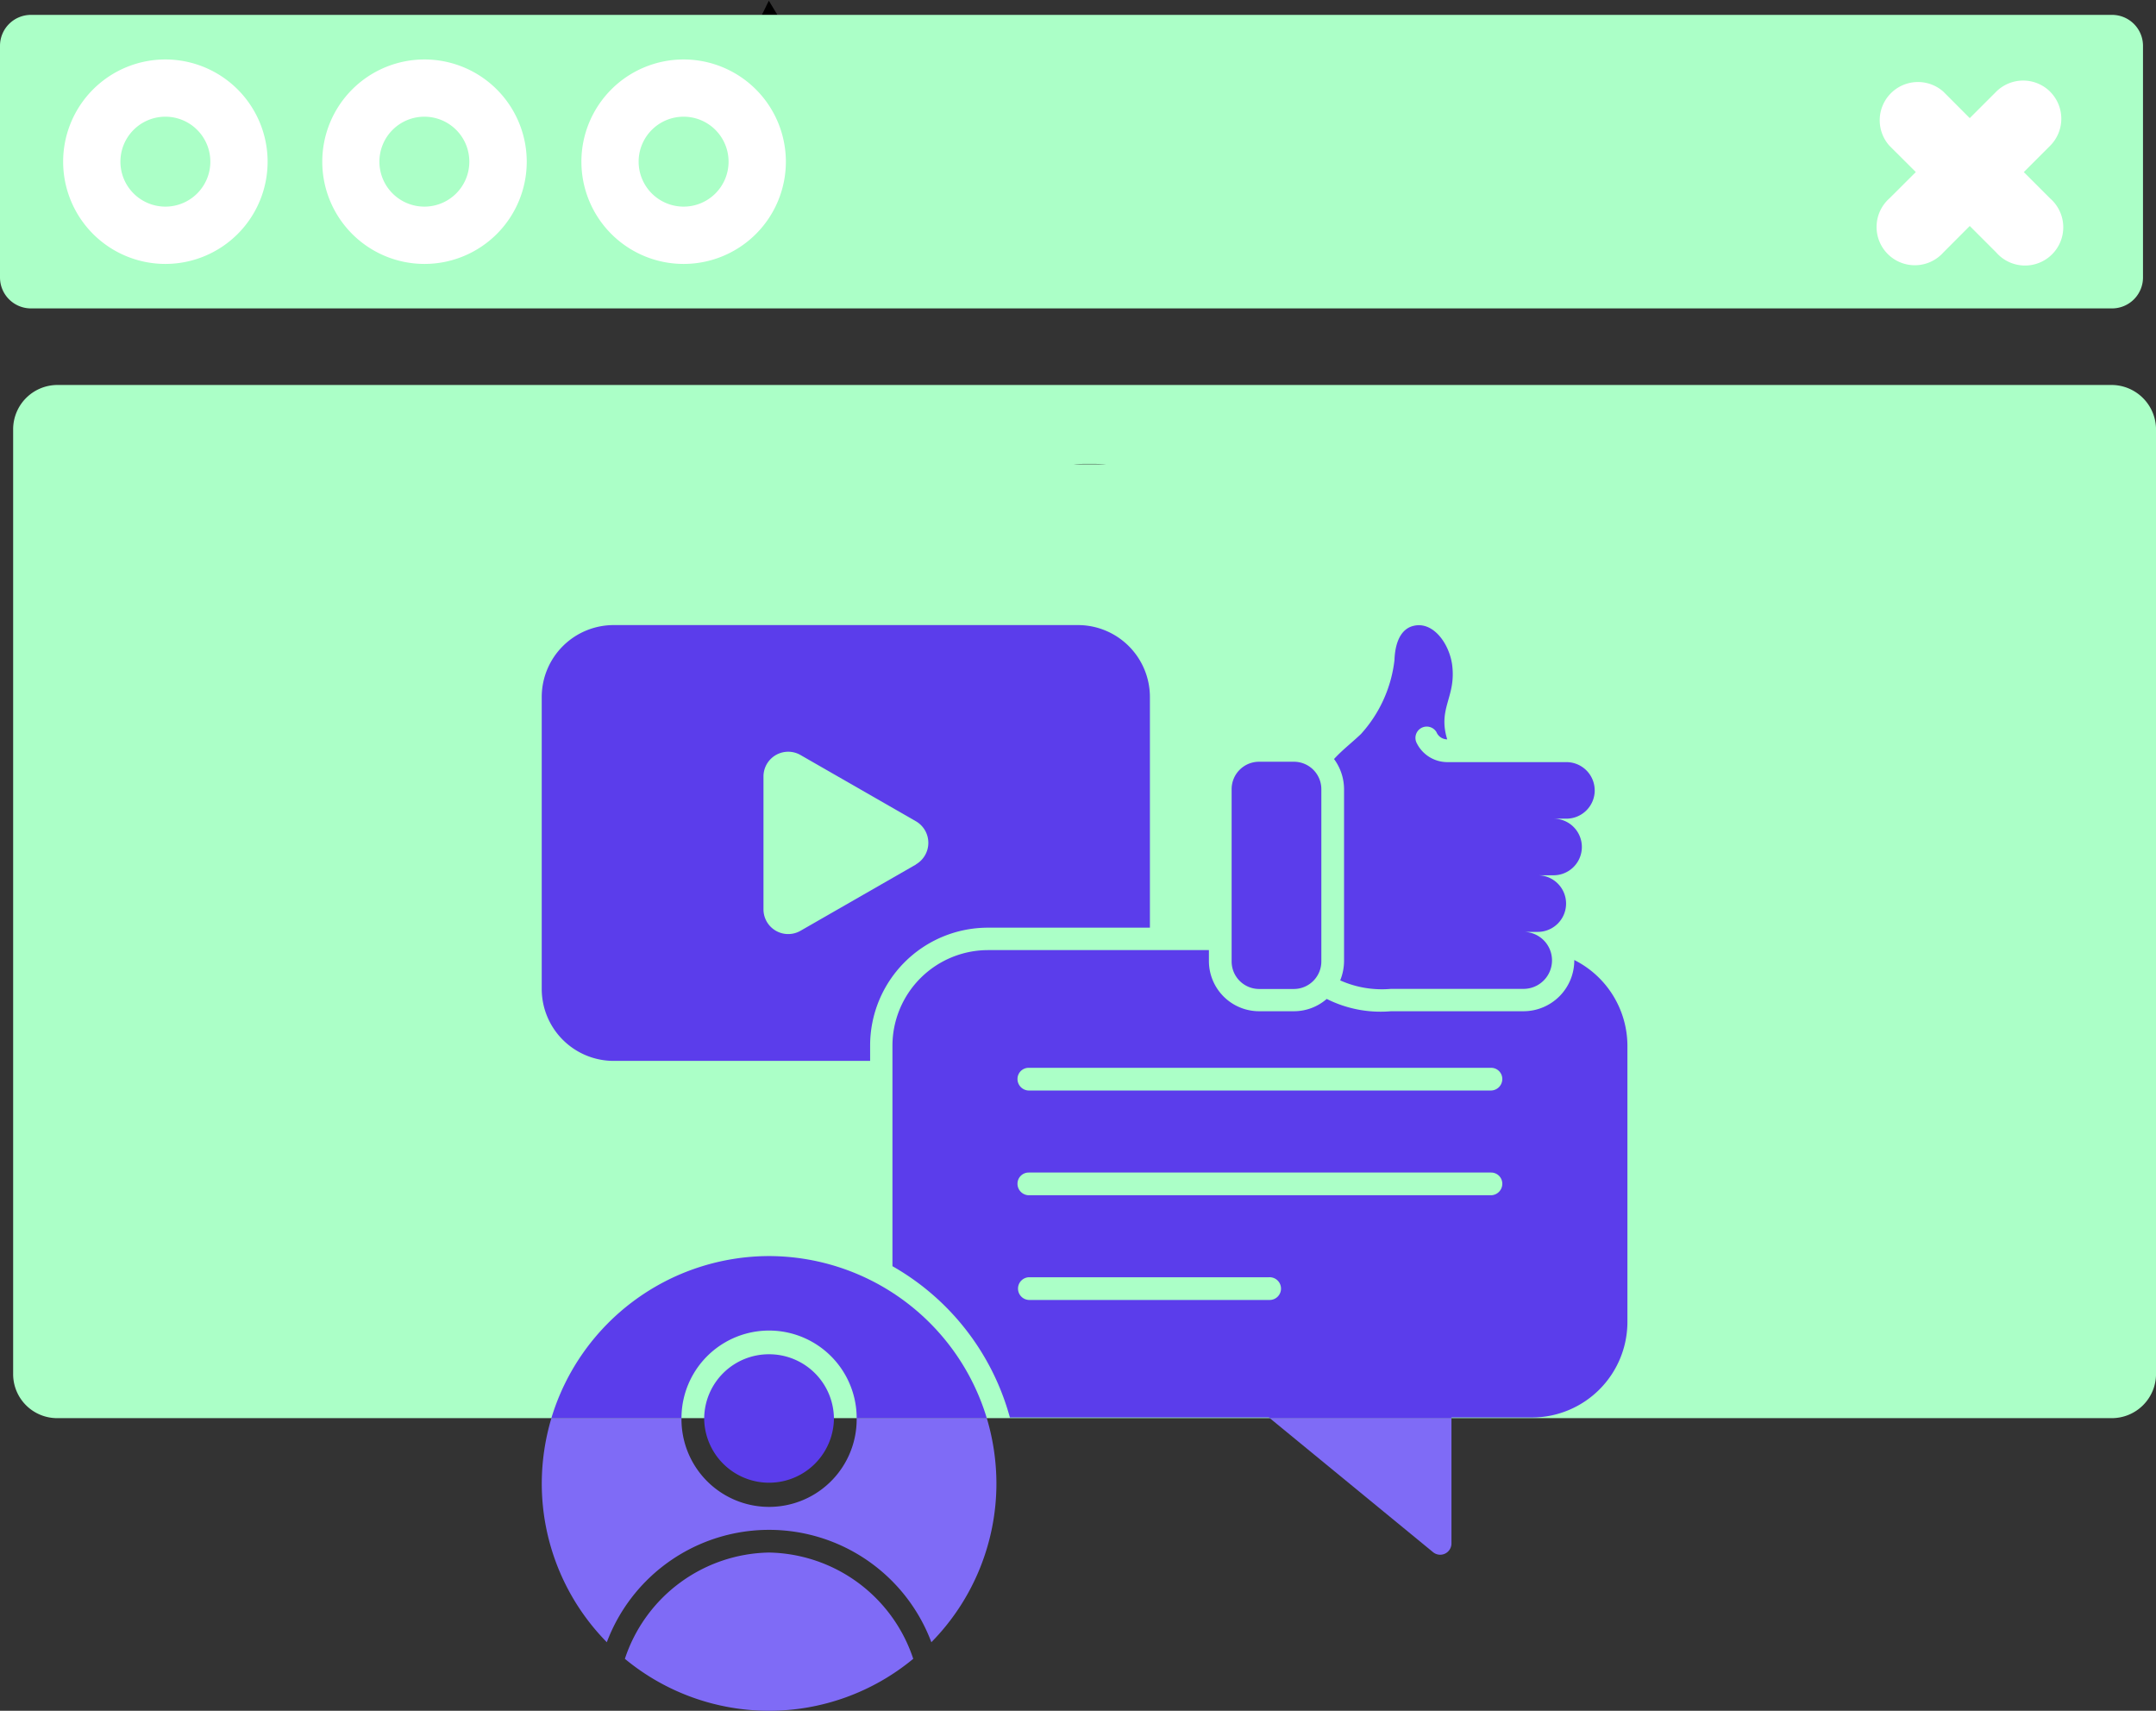 <?xml version="1.0" encoding="UTF-8"?> <svg xmlns="http://www.w3.org/2000/svg" xmlns:xlink="http://www.w3.org/1999/xlink" width="62.002" height="49.198" viewBox="0 0 62.002 49.198"><rect x="0" y="0" width="62.002" height="49.198" fill="#333333" stroke="none"/><defs><clipPath id="clip-path"><rect id="Rectangle_48" data-name="Rectangle 48" width="62.002" height="49.198" fill="none"></rect></clipPath></defs><g id="Group_79" data-name="Group 79" transform="translate(0 0)"><g id="Group_78" data-name="Group 78" transform="translate(0 0)" clip-path="url(#clip-path)"><path id="Path_609" data-name="Path 609" d="M19.789.427l.2-.409.247.409h-.447" transform="translate(2.121 0.002)"></path><path id="Path_610" data-name="Path 610" d="M16.762,0,17.1.121,16.762,0" transform="translate(1.796 0)" fill="#060606"></path><path id="Path_611" data-name="Path 611" d="M34.544,14.836l.264.1-.18.13-.083-.226" transform="translate(3.702 1.59)" fill="#020202"></path><path id="Path_612" data-name="Path 612" d="M23.221,3.432l.177.138-.177.085V3.432" transform="translate(2.489 0.368)" fill="#060606"></path><path id="Path_613" data-name="Path 613" d="M24.148,5.147l.133.058-.134.054c0-.037,0-.074,0-.112" transform="translate(2.588 0.551)" fill="#030303"></path><path id="Path_614" data-name="Path 614" d="M60.693,10H1.614A1.276,1.276,0,0,0,.341,11.28V38.439a1.266,1.266,0,0,0,1.273,1.273H60.693a1.273,1.273,0,0,0,1.273-1.273V11.28A1.283,1.283,0,0,0,60.693,10m-29.428,2.27c.188,0,.332,0,.5.011h-.919c.122-.011.3-.011.421-.011" transform="translate(0.037 1.071)" fill="#abffc7"></path><path id="Path_615" data-name="Path 615" d="M.89.387H60.738a.89.89,0,0,1,.89.89V7.938a.89.89,0,0,1-.89.89H.89A.89.89,0,0,1,0,7.938V1.277A.89.89,0,0,1,.89.387" transform="translate(0 0.041)" fill="#abffc7"></path><path id="Path_616" data-name="Path 616" d="M4.581,1.545A2.94,2.94,0,1,0,7.52,4.483a2.942,2.942,0,0,0-2.94-2.938m0,4.232A1.293,1.293,0,1,1,5.873,4.485,1.292,1.292,0,0,1,4.581,5.777" transform="translate(0.176 0.165)" fill="#fff"></path><path id="Path_617" data-name="Path 617" d="M11.311,1.545a2.94,2.94,0,1,0,2.94,2.938,2.942,2.942,0,0,0-2.94-2.938m0,4.232A1.293,1.293,0,1,1,12.6,4.485a1.292,1.292,0,0,1-1.292,1.292" transform="translate(0.897 0.165)" fill="#fff"></path><path id="Path_618" data-name="Path 618" d="M18.042,1.545a2.94,2.94,0,1,0,2.94,2.938,2.942,2.942,0,0,0-2.94-2.938m0,4.232a1.293,1.293,0,1,1,1.292-1.292,1.292,1.292,0,0,1-1.292,1.292" transform="translate(1.618 0.165)" fill="#fff"></path><path id="Path_619" data-name="Path 619" d="M53.73,2.413a1.1,1.1,0,0,0-1.552,0l-.76.76-.758-.76a1.1,1.1,0,0,0-1.553,1.553l.76.758-.76.758a1.1,1.1,0,1,0,1.553,1.553l.758-.76.76.76A1.1,1.1,0,1,0,53.73,5.483l-.758-.758.758-.758a1.1,1.1,0,0,0,0-1.553" transform="translate(5.228 0.224)" fill="#fff"></path><path id="Path_620" data-name="Path 620" d="M20.372,40.326a4.449,4.449,0,0,0-4.141,3.056,6.5,6.5,0,0,0,8.293,0,4.452,4.452,0,0,0-4.152-3.056" transform="translate(1.739 4.322)" fill="#7f6bf6" fill-rule="evenodd"></path><path id="Path_621" data-name="Path 621" d="M20.151,35.176a1.859,1.859,0,0,0-1.86,1.838v.033a1.866,1.866,0,0,0,3.731,0v-.033a1.862,1.862,0,0,0-1.871-1.838" transform="translate(1.96 3.77)" fill="#5b3deb" fill-rule="evenodd"></path><path id="Path_622" data-name="Path 622" d="M20.576,32.626a6.551,6.551,0,0,0-6.255,4.661h3.742a2.519,2.519,0,0,1,5.038,0h3.742a6.554,6.554,0,0,0-6.267-4.661" transform="translate(1.535 3.496)" fill="#5b3deb" fill-rule="evenodd"></path><path id="Path_623" data-name="Path 623" d="M33.785,19.786H32.777a.789.789,0,0,0-.786.786v4.949a.792.792,0,0,0,.786.8h1.008a.792.792,0,0,0,.786-.8V20.572a.789.789,0,0,0-.786-.786" transform="translate(3.428 2.12)" fill="#5b3deb" fill-rule="evenodd"></path><path id="Path_624" data-name="Path 624" d="M42.147,20.985a.813.813,0,0,0-.808-.808H37.906a.984.984,0,0,1-.875-.543.325.325,0,0,1,.565-.321.339.339,0,0,0,.31.21c-.277-.9.255-1.207.144-2.126-.078-.62-.543-1.273-1.107-1.14-.3.066-.531.365-.554.985a3.808,3.808,0,0,1-.963,2.126c-.266.255-.52.443-.775.72a1.47,1.47,0,0,1,.288.864V25.9a1.5,1.5,0,0,1-.111.554,2.939,2.939,0,0,0,1.461.244H40.1a.819.819,0,0,0,0-1.639h.41a.814.814,0,1,0,0-1.628h.454a.814.814,0,1,0,0-1.628h.376a.815.815,0,0,0,.808-.819" transform="translate(3.713 1.74)" fill="#5b3deb" fill-rule="evenodd"></path><path id="Path_625" data-name="Path 625" d="M42.789,24.964a1.462,1.462,0,0,1-1.461,1.473H37.519a3.445,3.445,0,0,1-1.849-.354,1.436,1.436,0,0,1-.941.354H33.721A1.444,1.444,0,0,1,32.282,25v-.321H25.927a2.752,2.752,0,0,0-2.746,2.746v6.344a7.18,7.18,0,0,1,3.377,4.351h7.451l.022.022h5.226v-.022h2.314a2.75,2.75,0,0,0,2.746-2.735V27.422a2.768,2.768,0,0,0-1.528-2.458" transform="translate(2.484 2.644)" fill="#5b3deb" fill-rule="evenodd"></path><path id="Path_626" data-name="Path 626" d="M33.661,33.829H26.752a.327.327,0,0,1,0-.653h6.909a.327.327,0,1,1,0,.653" transform="translate(2.833 3.555)" fill="#abffc7" fill-rule="evenodd"></path><path id="Path_627" data-name="Path 627" d="M40.049,31.109h-13.3a.331.331,0,0,1-.321-.332.321.321,0,0,1,.321-.321h13.3a.321.321,0,0,1,.321.321.331.331,0,0,1-.321.332" transform="translate(2.833 3.264)" fill="#abffc7" fill-rule="evenodd"></path><path id="Path_628" data-name="Path 628" d="M40.049,28.389h-13.3a.331.331,0,0,1-.321-.332.321.321,0,0,1,.321-.321h13.3a.321.321,0,0,1,.321.321.331.331,0,0,1-.321.332" transform="translate(2.833 2.972)" fill="#abffc7" fill-rule="evenodd"></path><path id="Path_629" data-name="Path 629" d="M29.5,16.236H16.13A2.07,2.07,0,0,0,14.071,18.3V26.71a2.07,2.07,0,0,0,2.059,2.059h7.385v-.443A3.388,3.388,0,0,1,26.9,24.938h4.661V18.3A2.07,2.07,0,0,0,29.5,16.236" transform="translate(1.508 1.74)" fill="#5b3deb" fill-rule="evenodd"></path><path id="Path_630" data-name="Path 630" d="M24.215,22.77l-3.31,1.9a.711.711,0,0,1-1.074-.62V20.246a.711.711,0,0,1,1.074-.62l3.31,1.9a.717.717,0,0,1,0,1.24" transform="translate(2.125 2.092)" fill="#abffc7" fill-rule="evenodd"></path><path id="Path_631" data-name="Path 631" d="M27.147,38.718a6.511,6.511,0,0,1-1.871,4.562,4.985,4.985,0,0,0-9.333,0,6.511,6.511,0,0,1-1.871-4.562,6.615,6.615,0,0,1,.277-1.882H18.09v.033a2.519,2.519,0,0,0,5.038,0v-.033H26.87a6.615,6.615,0,0,1,.277,1.882" transform="translate(1.508 3.947)" fill="#7f6bf6" fill-rule="evenodd"></path><path id="Path_632" data-name="Path 632" d="M38.207,36.836v3.609a.324.324,0,0,1-.531.244l-4.694-3.853Z" transform="translate(3.534 3.947)" fill="#7f6bf6" fill-rule="evenodd"></path></g></g></svg> 